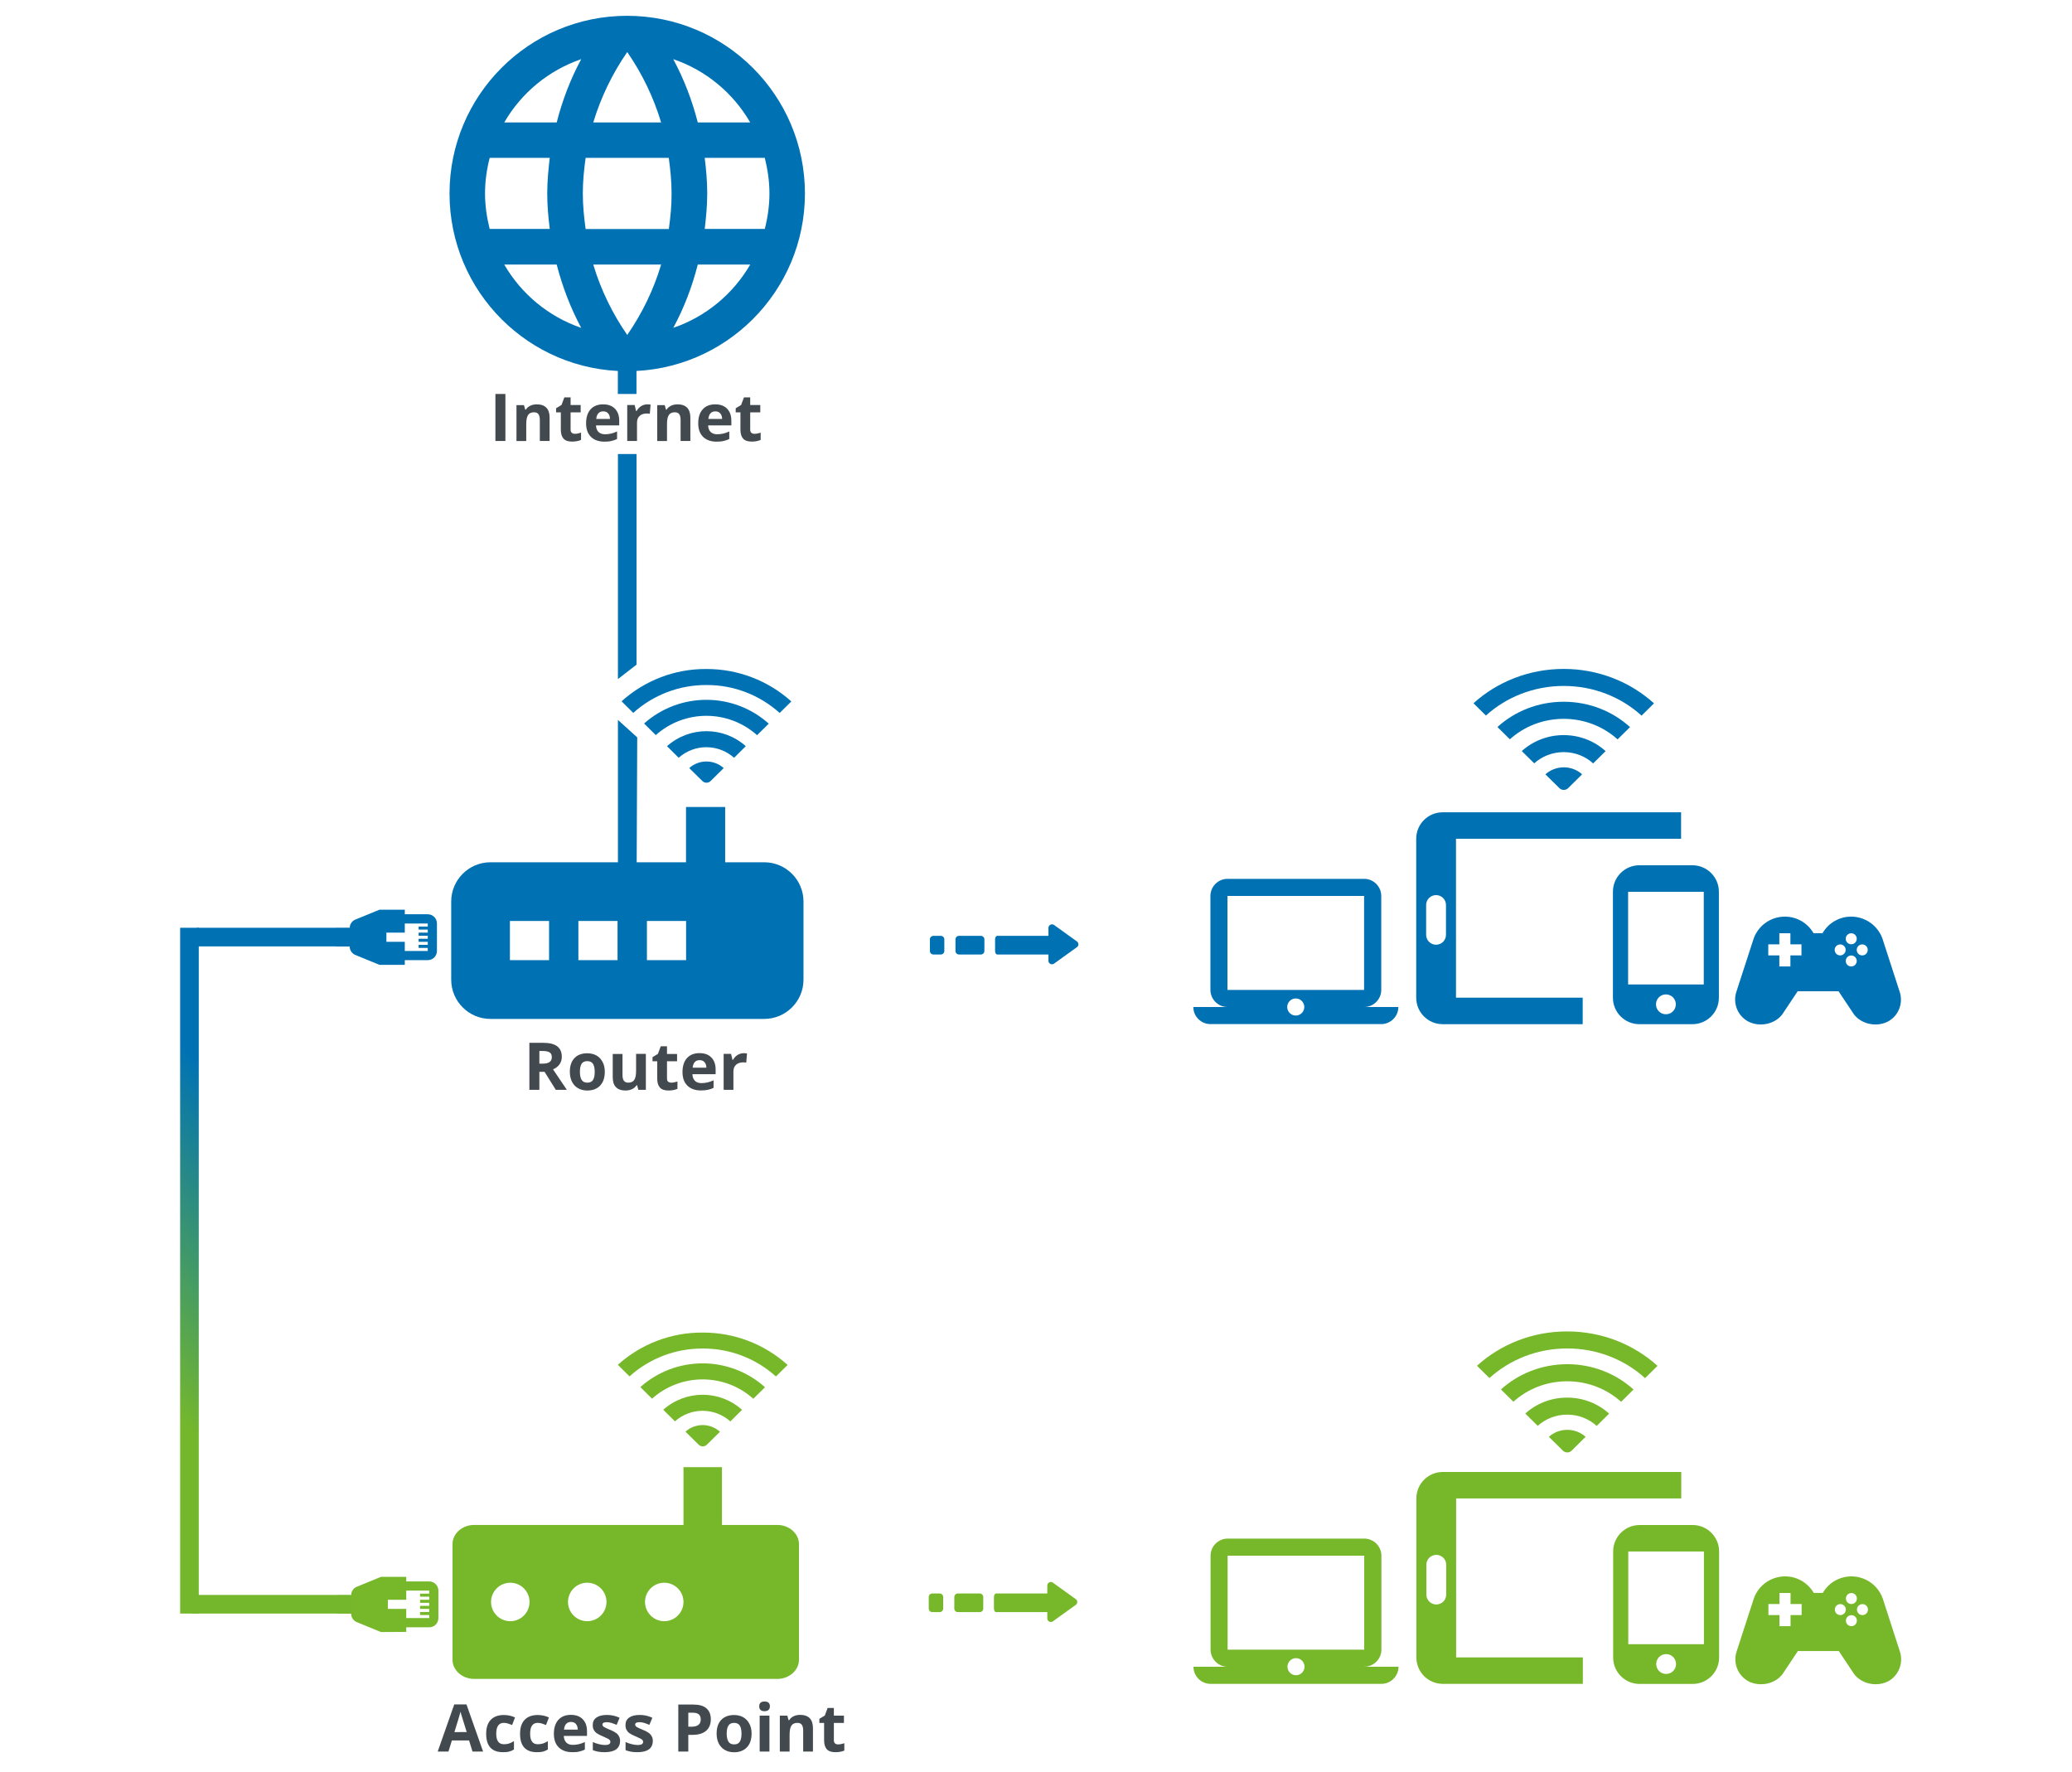 <?xml version="1.0" encoding="UTF-8"?>
<svg xmlns="http://www.w3.org/2000/svg" xmlns:xlink="http://www.w3.org/1999/xlink" version="1.1" id="f" x="0px" y="0px" viewBox="0 0 2714.4 2321.5" style="enable-background:new 0 0 2714.4 2321.5;" xml:space="preserve">
<rect x="0" y="0" width="2714.4" height="2321.5" fill="#333333" stroke="none"/>
<style type="text/css">
	.st0{fill:#FFFFFF;stroke:#000000;stroke-miterlimit:10;}
	.st1{fill:#0072B4;}
	.st2{fill:#434A4F;}
	.st3{fill:#76B82A;}
	.st4{fill:#74B72D;}
	.st5{fill:url(#SVGID_1_);}
	.st6{display:none;fill:#0072B4;}
	.st7{display:none;fill:#76B82A;}
</style>
<rect x="-203.2" y="-12.4" class="st0" width="3081.5" height="2361.3"></rect>
<path id="Internet" class="st1" d="M923.2,300c1.8-15.3,3.3-30.7,3.3-46.6c0-15.8-1.4-31.2-3.3-46.6h78.7  c3.7,14.9,6.1,30.5,6.1,46.6s-2.3,31.7-6.1,46.5h-78.7V300z M882,429.5c14-25.8,24.7-53.8,32.1-82.9h68.7  C960.5,385,924.9,414.8,882,429.5 M876.2,300h-109c-2.1-15.3-3.7-30.7-3.7-46.6c0-15.8,1.6-31.4,3.7-46.6h108.9  c2.1,15.1,3.7,30.7,3.7,46.6C879.9,269.3,878.3,284.7,876.2,300 M821.7,438.8c-19.3-27.9-34.5-58.9-44.5-92.2h88.9  C856.2,379.9,841,410.9,821.7,438.8 M729.3,160.4h-68.7c22.4-38.7,58-68.2,100.8-82.9C747.5,103.3,736.7,131.3,729.3,160.4   M660.6,346.6h68.7c7.5,29.1,18.2,57,32.1,82.9C718.6,414.8,683,385.2,660.6,346.6 M641.5,300c-3.7-14.9-6.1-30.5-6.1-46.6  s2.3-31.7,6.1-46.6h78.7c-1.8,15.4-3.3,30.7-3.3,46.6s1.4,31.2,3.3,46.5h-78.7V300z M821.7,68.2c19.3,27.9,34.4,58.9,44.4,92.2  h-88.9C787.3,127.1,802.4,96.1,821.7,68.2 M982.8,160.4h-68.7c-7.4-29.1-18.2-57-32.1-82.9C924.9,92.1,960.5,121.9,982.8,160.4   M821.5,20.7C693,20.7,588.9,125,588.9,253.5s104,232.8,232.6,232.8c128.7,0,233-104.3,233-232.8S950.2,20.7,821.5,20.7"></path>
<polygon class="st1" points="809.5,594.8 833.9,594.8 833.9,870.7 809.5,889.6 "></polygon>
<g>
	<path class="st2" d="M649,577.7v-61.6h13.1v61.6H649z"></path>
	<path class="st2" d="M720,577.7h-12.8v-27.5c0-3.4-0.6-5.9-1.8-7.6s-3.1-2.5-5.8-2.5c-3.6,0-6.2,1.2-7.8,3.6s-2.4,6.4-2.4,11.9   v22.2h-12.8v-47.1h9.8l1.7,6h0.7c1.4-2.3,3.4-4,5.9-5.2s5.4-1.8,8.6-1.8c5.5,0,9.6,1.5,12.5,4.4c2.8,3,4.2,7.2,4.2,12.8L720,577.7   L720,577.7z"></path>
	<path class="st2" d="M753.1,568.3c2.2,0,4.9-0.5,8.1-1.5v9.5c-3.2,1.4-7.1,2.2-11.8,2.2c-5.1,0-8.9-1.3-11.2-3.9   c-2.3-2.6-3.5-6.5-3.5-11.7v-22.7h-6.2v-5.4l7.1-4.3l3.7-9.9h8.2v10h13.2v9.6h-13.2v22.7c0,1.8,0.5,3.2,1.5,4   C750,567.9,751.5,568.3,753.1,568.3z"></path>
	<path class="st2" d="M792,578.6c-7.6,0-13.5-2.1-17.8-6.3s-6.4-10.1-6.4-17.8c0-7.9,2-14,5.9-18.3s9.4-6.5,16.4-6.5   c6.7,0,11.8,1.9,15.5,5.7s5.6,9,5.6,15.7v6.2h-30.4c0.1,3.7,1.2,6.5,3.2,8.5s4.9,3.1,8.5,3.1c2.8,0,5.5-0.3,8-0.9   c2.5-0.6,5.2-1.5,7.9-2.8v9.9c-2.2,1.1-4.7,2-7.2,2.5C798.8,578.3,795.8,578.6,792,578.6z M790.2,538.9c-2.7,0-4.9,0.9-6.4,2.6   c-1.5,1.7-2.4,4.2-2.7,7.3h18c-0.1-3.2-0.9-5.6-2.5-7.3C795.1,539.7,793,538.9,790.2,538.9z"></path>
	<path class="st2" d="M848,529.7c1.7,0,3.2,0.1,4.3,0.4l-1,12c-1-0.3-2.3-0.4-3.8-0.4c-4.1,0-7.3,1-9.6,3.2c-2.3,2.1-3.4,5-3.4,8.8   v24h-12.8v-47.1h9.7l1.9,7.9h0.6c1.5-2.6,3.4-4.8,5.9-6.4C842.3,530.6,845,529.7,848,529.7z"></path>
	<path class="st2" d="M904.4,577.7h-12.8v-27.5c0-3.4-0.6-5.9-1.8-7.6c-1.2-1.7-3.1-2.5-5.8-2.5c-3.6,0-6.2,1.2-7.8,3.6   s-2.4,6.4-2.4,11.9v22.2H861v-47.1h9.8l1.7,6h0.7c1.4-2.3,3.4-4,5.9-5.2s5.4-1.8,8.6-1.8c5.5,0,9.6,1.5,12.5,4.4   c2.8,3,4.2,7.2,4.2,12.8L904.4,577.7L904.4,577.7z"></path>
	<path class="st2" d="M938.9,578.6c-7.6,0-13.5-2.1-17.8-6.3s-6.4-10.1-6.4-17.8c0-7.9,2-14,5.9-18.3s9.4-6.5,16.4-6.5   c6.7,0,11.8,1.9,15.5,5.7s5.6,9,5.6,15.7v6.2h-30.4c0.1,3.7,1.2,6.5,3.2,8.5s4.9,3.1,8.5,3.1c2.8,0,5.5-0.3,8.1-0.9   c2.6-0.6,5.2-1.5,7.9-2.8v9.9c-2.2,1.1-4.7,2-7.2,2.5C945.6,578.3,942.6,578.6,938.9,578.6z M937.1,538.9c-2.7,0-4.9,0.9-6.4,2.6   c-1.5,1.7-2.4,4.2-2.7,7.3h18c-0.1-3.2-0.9-5.6-2.5-7.3C941.9,539.7,939.8,538.9,937.1,538.9z"></path>
	<path class="st2" d="M988.4,568.3c2.2,0,4.9-0.5,8.1-1.5v9.5c-3.2,1.4-7.1,2.2-11.8,2.2c-5.1,0-8.9-1.3-11.2-3.9   c-2.3-2.6-3.5-6.5-3.5-11.7v-22.7h-6.2v-5.4l7.1-4.3l3.7-9.9h8.2v10H996v9.6h-13.2v22.7c0,1.8,0.5,3.2,1.5,4   C985.4,567.9,986.6,568.3,988.4,568.3z"></path>
</g>
<path id="Router" class="st1" d="M1001.3,1129.6H950v-72.4h-51.3v72.4H642.4c-28.2,0-51.3,23.1-51.3,51.3v102.6  c0,28.2,23.1,51.3,51.3,51.3h358.9c28.2,0,51.3-23.1,51.3-51.3v-102.6C1052.6,1152.7,1029.5,1129.6,1001.3,1129.6z M719.3,1257.8  H668v-51.3h51.3V1257.8L719.3,1257.8z M809,1257.8h-51.3v-51.3H809V1257.8L809,1257.8z M898.8,1257.8h-51.3v-51.3h51.3V1257.8z"></path>
<g id="Access_Point_00000122718210766373973540000003015128442924430232_">
	<path class="st3" d="M868.9,1846.8l15.3,15.2c20.7-18.5,51.9-18.4,72.6,0.1l15.3-15.2C942.8,1820.6,898.4,1820.6,868.9,1846.8    M838.9,1817.1l15.3,15.2c37.8-33.7,94.9-33.7,132.7,0.1l15.3-15.1C955.8,1775.7,885.5,1775.6,838.9,1817.1 M809.4,1787.9   l15.3,15.2c26.3-23.7,60.5-36.7,95.9-36.5c35.4-0.2,69.6,12.9,95.9,36.6l15.3-15.1c-30.5-27.5-70.2-42.6-111.3-42.4   C879.5,1745.4,839.9,1760.5,809.4,1787.9 M898,1875.5l17.3,17.1c3,2.9,7.8,2.9,10.7,0l17.2-17C930.3,1864,910.8,1864,898,1875.5"></path>
	<path id="Access_Point" class="st3" d="M1018.3,1997.7h-72.5V1922h-50.4v75.7H621.2c-15.6,0-28.4,11.3-28.4,25.2v151.3   c0,13.9,12.8,25.2,28.4,25.2h397.1c15.6,0,28.4-11.3,28.4-25.2v-151.3C1046.7,2009.1,1033.9,1997.7,1018.3,1997.7z M668.5,2123.8   c-13.9,0-25.2-11.3-25.2-25.2s11.3-25.2,25.2-25.2s25.2,11.3,25.2,25.2S682.4,2123.8,668.5,2123.8z M769.3,2123.8   c-13.9,0-25.2-11.3-25.2-25.2s11.3-25.2,25.2-25.2s25.2,11.3,25.2,25.2S783.3,2123.8,769.3,2123.8z M870.2,2123.8   c-13.9,0-25.2-11.3-25.2-25.2s11.3-25.2,25.2-25.2s25.2,11.3,25.2,25.2S884.1,2123.8,870.2,2123.8z"></path>
</g>
<g>
	<path class="st2" d="M706.6,1404.1v23.6h-13.1v-61.6h17.9c8.4,0,14.6,1.5,18.6,4.6c4,3,6,7.7,6,13.9c0,3.6-1,6.8-3,9.7   c-2,2.8-4.8,5-8.5,6.6c9.3,13.8,15.3,22.8,18.1,26.8h-14.5l-14.7-23.6H706.6L706.6,1404.1z M706.6,1393.4h4.2   c4.1,0,7.2-0.7,9.1-2.1c2-1.4,3-3.5,3-6.5c0-2.9-1-5-3-6.2s-5.1-1.8-9.3-1.8h-4V1393.4L706.6,1393.4z"></path>
	<path class="st2" d="M792.3,1404.1c0,7.7-2,13.7-6.1,18c-4,4.3-9.7,6.5-16.9,6.5c-4.5,0-8.5-1-12-3s-6.1-4.8-8-8.5   c-1.8-3.7-2.8-8-2.8-13c0-7.7,2-13.7,6-17.9c4-4.3,9.7-6.4,16.9-6.4c4.5,0,8.5,1,12,2.9c3.5,2,6.1,4.8,8,8.5   C791.4,1394.8,792.3,1399.1,792.3,1404.1z M759.7,1404.1c0,4.7,0.8,8.2,2.3,10.6s4,3.6,7.5,3.6c3.4,0,5.9-1.2,7.4-3.6   s2.2-5.9,2.2-10.6s-0.8-8.2-2.3-10.5s-4-3.5-7.5-3.5c-3.4,0-5.9,1.2-7.4,3.5C760.5,1395.9,759.7,1399.4,759.7,1404.1z"></path>
	<path class="st2" d="M836.3,1427.7l-1.7-6h-0.7c-1.4,2.2-3.3,3.9-5.9,5.1c-2.5,1.2-5.4,1.8-8.6,1.8c-5.5,0-9.7-1.5-12.5-4.4   s-4.2-7.2-4.2-12.8v-30.7h12.8v27.5c0,3.4,0.6,5.9,1.8,7.6s3.1,2.5,5.8,2.5c3.6,0,6.2-1.2,7.8-3.6s2.4-6.4,2.4-11.9v-22.2h12.8   v47.1H836.3L836.3,1427.7z"></path>
	<path class="st2" d="M879.4,1418.3c2.2,0,4.9-0.5,8.1-1.5v9.6c-3.2,1.4-7.1,2.2-11.8,2.2c-5.1,0-8.9-1.3-11.2-3.9   s-3.5-6.5-3.5-11.7v-22.7h-6.2v-5.4l7.1-4.3l3.7-9.9h8.2v10H887v9.6h-13.2v22.7c0,1.8,0.5,3.2,1.5,4.1   C876.4,1417.8,877.8,1418.3,879.4,1418.3z"></path>
	<path class="st2" d="M918.3,1428.5c-7.6,0-13.5-2.1-17.8-6.3c-4.3-4.2-6.4-10.1-6.4-17.8c0-7.9,2-14,5.9-18.3s9.4-6.5,16.4-6.5   c6.7,0,11.8,1.9,15.5,5.7c3.7,3.8,5.6,9,5.6,15.7v6.2h-30.4c0.1,3.7,1.2,6.5,3.2,8.6s4.9,3.1,8.5,3.1c2.8,0,5.5-0.3,8.1-0.9   s5.2-1.5,7.9-2.8v9.9c-2.2,1.1-4.7,2-7.2,2.5C925.1,1428.2,922,1428.5,918.3,1428.5z M916.5,1388.8c-2.7,0-4.9,0.9-6.4,2.6   s-2.4,4.2-2.7,7.3h18c-0.1-3.2-0.9-5.6-2.5-7.3C921.4,1389.7,919.3,1388.8,916.5,1388.8z"></path>
	<path class="st2" d="M974.3,1379.7c1.7,0,3.2,0.1,4.3,0.4l-1,12c-1-0.3-2.3-0.4-3.8-0.4c-4.1,0-7.3,1.1-9.6,3.2   c-2.3,2.1-3.4,5.1-3.4,8.8v24H948v-47.1h9.7l1.9,7.9h0.6c1.5-2.6,3.4-4.8,5.9-6.4C968.7,1380.5,971.4,1379.7,974.3,1379.7z"></path>
</g>
<g>
	<path class="st2" d="M619,2294.6l-4.5-14.6H592l-4.5,14.6h-14.1l21.7-61.8h16l21.8,61.8H619z M611.4,2269   c-4.1-13.3-6.5-20.8-7-22.5s-0.9-3.1-1.1-4.1c-0.9,3.6-3.6,12.5-8,26.7L611.4,2269L611.4,2269z"></path>
	<path class="st2" d="M658.9,2295.4c-14.7,0-22-8.1-22-24.1c0-8,2-14.1,6-18.3s9.7-6.3,17.1-6.3c5.4,0,10.3,1.1,14.7,3.2l-3.8,9.9   c-2-0.8-3.9-1.5-5.6-2c-1.7-0.5-3.5-0.8-5.2-0.8c-6.7,0-10,4.7-10,14.2c0,9.2,3.3,13.8,10,13.8c2.5,0,4.8-0.3,6.9-1   c2.1-0.7,4.2-1.7,6.3-3.1v11c-2.1,1.3-4.2,2.2-6.3,2.7C664.8,2295.2,662.2,2295.4,658.9,2295.4z"></path>
	<path class="st2" d="M703.3,2295.4c-14.7,0-22-8.1-22-24.1c0-8,2-14.1,6-18.3s9.7-6.3,17.1-6.3c5.4,0,10.3,1.1,14.7,3.2l-3.8,9.9   c-2-0.8-3.9-1.5-5.6-2c-1.7-0.5-3.5-0.8-5.2-0.8c-6.7,0-10,4.7-10,14.2c0,9.2,3.3,13.8,10,13.8c2.5,0,4.8-0.3,6.9-1   c2.1-0.7,4.2-1.7,6.3-3.1v11c-2.1,1.3-4.2,2.2-6.3,2.7C709.2,2295.2,706.5,2295.4,703.3,2295.4z"></path>
	<path class="st2" d="M749.8,2295.4c-7.6,0-13.5-2.1-17.8-6.3s-6.4-10.1-6.4-17.8c0-7.9,2-14,5.9-18.3s9.4-6.5,16.4-6.5   c6.7,0,11.8,1.9,15.5,5.7s5.6,9,5.6,15.7v6.2h-30.4c0.1,3.6,1.2,6.5,3.2,8.6s4.9,3.1,8.5,3.1c2.8,0,5.5-0.3,8-0.9   c2.5-0.6,5.2-1.5,7.9-2.8v9.9c-2.2,1.1-4.7,2-7.2,2.5C756.6,2295.2,753.5,2295.4,749.8,2295.4z M748,2255.8c-2.7,0-4.9,0.9-6.4,2.6   c-1.5,1.7-2.4,4.2-2.7,7.4h18c-0.1-3.2-0.9-5.6-2.5-7.4C752.9,2256.6,750.7,2255.8,748,2255.8z"></path>
	<path class="st2" d="M812.3,2280.6c0,4.8-1.7,8.5-5,11c-3.4,2.5-8.4,3.8-15.1,3.8c-3.4,0-6.3-0.2-8.8-0.7s-4.7-1.1-6.8-2v-10.6   c2.4,1.1,5.1,2.1,8.1,2.8s5.6,1.1,7.9,1.1c4.7,0,7-1.4,7-4.1c0-1-0.3-1.8-0.9-2.5c-0.6-0.6-1.7-1.4-3.2-2.1   c-1.5-0.8-3.5-1.7-6.1-2.8c-3.6-1.5-6.3-2.9-8-4.2s-2.9-2.8-3.7-4.4s-1.2-3.7-1.2-6.2c0-4.2,1.6-7.4,4.9-9.7s7.8-3.4,13.8-3.4   c5.7,0,11.2,1.2,16.5,3.7l-3.9,9.3c-2.3-1-4.6-1.8-6.6-2.5c-2-0.6-4.1-1-6.3-1c-3.8,0-5.7,1-5.7,3.1c0,1.1,0.6,2.1,1.8,3   s3.9,2.1,8,3.8c3.7,1.5,6.4,2.9,8.1,4.2c1.7,1.3,3,2.8,3.8,4.5C811.9,2276.3,812.3,2278.3,812.3,2280.6z"></path>
	<path class="st2" d="M855.2,2280.6c0,4.8-1.7,8.5-5,11c-3.4,2.5-8.4,3.8-15.1,3.8c-3.4,0-6.3-0.2-8.8-0.7s-4.7-1.1-6.8-2v-10.6   c2.4,1.1,5.1,2.1,8.1,2.8s5.6,1.1,7.9,1.1c4.7,0,7-1.4,7-4.1c0-1-0.3-1.8-0.9-2.5c-0.6-0.6-1.7-1.4-3.2-2.1   c-1.5-0.8-3.5-1.7-6.1-2.8c-3.6-1.5-6.3-2.9-8-4.2s-2.9-2.8-3.7-4.4s-1.2-3.7-1.2-6.2c0-4.2,1.6-7.4,4.9-9.7s7.8-3.4,13.8-3.4   c5.7,0,11.2,1.2,16.5,3.7l-3.9,9.3c-2.3-1-4.6-1.8-6.6-2.5c-2-0.6-4.1-1-6.3-1c-3.8,0-5.7,1-5.7,3.1c0,1.1,0.6,2.1,1.8,3   s3.9,2.1,8,3.8c3.7,1.5,6.4,2.9,8.1,4.2c1.7,1.3,3,2.8,3.8,4.5C854.8,2276.3,855.2,2278.3,855.2,2280.6z"></path>
	<path class="st2" d="M931.2,2252.2c0,6.6-2.1,11.7-6.2,15.2s-10,5.3-17.7,5.3h-5.6v21.9h-13.1V2233h19.7c7.5,0,13.2,1.6,17,4.8   C929.2,2241.1,931.2,2245.9,931.2,2252.2z M901.7,2262h4.3c4,0,7-0.8,9-2.4c2-1.6,3-3.9,3-6.9c0-3.1-0.8-5.3-2.5-6.8   s-4.3-2.2-7.9-2.2h-5.9V2262L901.7,2262z"></path>
	<path class="st2" d="M984.6,2271c0,7.7-2,13.7-6.1,18s-9.7,6.5-16.9,6.5c-4.5,0-8.5-1-12-3s-6.1-4.8-8-8.5s-2.8-8-2.8-13   c0-7.7,2-13.7,6-17.9s9.7-6.4,16.9-6.4c4.5,0,8.5,1,12,2.9c3.4,2,6.1,4.8,8,8.5C983.7,2261.7,984.6,2266,984.6,2271z M952,2271   c0,4.7,0.8,8.2,2.3,10.6c1.5,2.4,4,3.6,7.5,3.6c3.4,0,5.9-1.2,7.4-3.6s2.2-5.9,2.2-10.6c0-4.7-0.8-8.2-2.3-10.5s-4-3.5-7.4-3.5   s-5.9,1.2-7.4,3.5C952.8,2262.8,952,2266.3,952,2271z"></path>
	<path class="st2" d="M994.6,2235.3c0-4.2,2.3-6.3,7-6.3s7,2.1,7,6.3c0,2-0.6,3.6-1.8,4.7c-1.2,1.1-2.9,1.7-5.2,1.7   C997,2241.7,994.6,2239.6,994.6,2235.3z M1008,2294.6h-12.8v-47.1h12.8V2294.6z"></path>
	<path class="st2" d="M1065,2294.6h-12.8v-27.5c0-3.4-0.6-5.9-1.8-7.6c-1.2-1.7-3.1-2.5-5.8-2.5c-3.6,0-6.2,1.2-7.8,3.6   s-2.4,6.4-2.4,11.9v22.1h-12.8v-47.1h9.8l1.7,6h0.7c1.4-2.3,3.4-4,5.9-5.2s5.4-1.8,8.6-1.8c5.5,0,9.6,1.5,12.5,4.4   c2.8,3,4.2,7.2,4.2,12.8L1065,2294.6L1065,2294.6z"></path>
	<path class="st2" d="M1098,2285.2c2.2,0,4.9-0.5,8.1-1.5v9.6c-3.2,1.4-7.1,2.1-11.8,2.1c-5.1,0-8.9-1.3-11.2-3.9   c-2.3-2.6-3.5-6.5-3.5-11.7v-22.7h-6.2v-5.4l7.1-4.3l3.7-9.9h8.2v10h13.2v9.6h-13.2v22.7c0,1.8,0.5,3.2,1.5,4.1   C1095,2284.8,1096.3,2285.2,1098,2285.2z"></path>
</g>
<path id="Ethernet_blau" class="st1" d="M530.3,1263.8v-6h30.1l0,0c6.7,0,12-5.4,12-12v-36.1c0-6.7-5.4-12-12-12h-30.1v-6h-33.1  l-32.2,13.2l0,0c-4.1,1.9-6.9,6.1-6.9,10.9H440v24.1h18.1c0,4.8,2.8,9,6.9,10.9l0,0l32.2,13.2h33.1V1263.8z M530.3,1245.8v-12h-24.1  v-12h24.1v-12h30.1v4h-12v4h12v4h-12v4h12v4h-12v4h12v4h-12v4h12v4C560.4,1245.8,530.3,1245.8,530.3,1245.8z"></path>
<path id="Ethernet_grün" class="st3" d="M532.2,2137.8v-6h30.1l0,0c6.7,0,12-5.4,12-12v-36.1c0-6.6-5.4-12-12-12h-30.1v-6h-33.1  l-32.2,13.2l0,0c-4.1,1.9-6.9,6.1-6.9,10.9h-18v24.1h18c0,4.8,2.8,9,6.9,10.9l0,0l32.2,13.2L532.2,2137.8L532.2,2137.8z   M532.2,2119.7v-12h-24.1v-12h24.1v-12h30.1v4h-12v4h12v4h-12v4h12v4h-12v4h12v4h-12v4h12v4H532.2z"></path>
<rect x="257.9" y="1215.4" class="st1" width="200.2" height="24.4"></rect>
<rect x="251" y="2089.4" class="st4" width="208.7" height="24.4"></rect>
<linearGradient id="SVGID_1_" gradientUnits="userSpaceOnUse" x1="17.53" y1="2271.3" x2="478.93" y2="1809.9" gradientTransform="matrix(1 0 0 1 0 -376)">
	<stop offset="0.274" style="stop-color:#74B72D"></stop>
	<stop offset="0.81" style="stop-color:#0072B4"></stop>
</linearGradient>
<polygon class="st5" points="236,2113.8 236,1215.4 260.4,1215.4 260.4,2113.8 "></polygon>
<g id="Devices_Blau">
	<g>
		<path class="st1" d="M2073.4,1307h-166v-208.2h294.9v-34.7H1890c-19.2,0-34.7,15.5-34.7,34.7V1307l0,0c0,19.2,15.5,34.7,34.7,34.7    h183.4V1307z M1894.3,1224.6c0,7.2-5.8,13-13,13s-13-5.8-13-13v-39c0-7.2,5.8-13,13-13s13,5.8,13,13V1224.6z"></path>
		<path class="st1" d="M2217.1,1133.5h-69.4c-19.2,0-34.7,15.5-34.7,34.7V1307c0,19.2,15.5,34.7,34.7,34.7h69.4    c19.2,0,34.7-15.5,34.7-34.7v-138.8C2251.8,1149.1,2236.3,1133.5,2217.1,1133.5z M2182.4,1328.7c-7.2,0-13-5.8-13-13s5.8-13,13-13    s13,5.8,13,13C2195.4,1322.9,2189.6,1328.7,2182.4,1328.7z M2232,1289.7h-99.1v-121.4h99.1V1289.7z"></path>
		<path class="st1" d="M1993.6,983.9l16.3,16.1c10-9.1,23.6-14.7,38.6-14.7c15,0,28.6,5.6,38.6,14.8l16.3-16.1    c-14.3-13-33.6-21-55-21C2027.2,963,2007.9,971,1993.6,983.9"></path>
		<path class="st1" d="M1961.7,952.4l16.3,16.1c18.4-16.6,43.2-26.8,70.5-26.8c27.4,0,52.2,10.3,70.6,26.9l16.3-16.1    c-22.6-20.5-53.2-33.2-86.9-33.2C2014.8,919.3,1984.3,931.9,1961.7,952.4"></path>
		<path class="st1" d="M1930.3,921.3l16.3,16.1c26.5-24,62.4-38.8,101.9-38.8c39.6,0,75.5,14.8,102,38.9l16.3-16.1    c-30.8-27.9-72.5-45.1-118.3-45.1C2002.7,876.3,1961,893.5,1930.3,921.3"></path>
		<path class="st1" d="M2024.5,1014.4l18.4,18.1c1.5,1.5,3.6,2.3,5.7,2.3c2.2,0,4.2-0.8,5.7-2.3l18.3-18.1    c-6.2-5.7-14.7-9.2-24.1-9.2C2039.2,1005.3,2030.7,1008.8,2024.5,1014.4"></path>
	</g>
	<path class="st1" d="M1787.1,1319.2c12.3,0,22.4-10.1,22.4-22.4v-123.1c0-12.3-10.1-22.4-22.4-22.4h-179   c-12.3,0-22.4,10.1-22.4,22.4v123.1c0,12.3,10.1,22.4,22.4,22.4h-44.8c0,12.3,10.1,22.4,22.4,22.4h223.8   c12.3,0,22.4-10.1,22.4-22.4H1787.1z M1608,1173.7h179v123.1h-179V1173.7L1608,1173.7z M1697.5,1330.4c-6.7,0-11.2-5.6-11.2-11.2   s4.5-11.2,11.2-11.2s11.2,5.6,11.2,11.2S1704.2,1330.4,1697.5,1330.4z"></path>
	<path class="st1" d="M2488.5,1298.8L2488.5,1298.8l-21.9-67.6c-0.1-0.3-0.2-0.6-0.3-1v-0.1c0-0.1-0.1-0.1-0.1-0.2   c-0.9-2.5-1.9-4.9-3.3-7.2c-11.9-20.8-38.5-28.1-59.3-16.2c-6.9,3.9-12.3,9.6-16,16h-5.9h-5.9c-3.8-6.6-9.3-12.1-16-16   c-20.8-11.9-47.4-4.6-59.3,16.2c-1.3,2.2-2.3,4.5-3.1,6.9c-0.1,0.2-0.2,0.3-0.2,0.5l-0.1,0.4c-0.1,0.2-0.1,0.4-0.2,0.5l-22,67.7   v0.1c-5.1,14.5,0.8,31.1,14.6,39c5,2.8,10.9,4.3,17,4.3c2.9,0,5.9-0.3,8.9-1c9.2-2.2,17-7.6,21.3-15l18.3-27.5h26.8h26.8l18.3,27.5   c4.3,7.3,12.1,12.8,21.3,15c2.9,0.7,5.9,1,8.9,1c6.1,0,12-1.5,17-4.3C2487.8,1329.9,2493.6,1313.4,2488.5,1298.8z M2360,1251.6   h-14.5v14.5H2331v-14.5h-14.5v-14.5h14.5v-14.5h14.5v14.5h14.5V1251.6z M2425.2,1222.6c4,0,7.2,3.2,7.2,7.2s-3.2,7.2-7.2,7.2   s-7.2-3.2-7.2-7.2C2417.9,1225.9,2421.2,1222.6,2425.2,1222.6z M2410.7,1251.6c-4,0-7.2-3.2-7.2-7.2s3.2-7.2,7.2-7.2   s7.2,3.2,7.2,7.2C2417.9,1248.3,2414.7,1251.6,2410.7,1251.6z M2425.2,1266.1c-4,0-7.2-3.2-7.2-7.2s3.2-7.2,7.2-7.2   s7.2,3.2,7.2,7.2S2429.2,1266.1,2425.2,1266.1z M2439.6,1251.6c-4,0-7.2-3.2-7.2-7.2s3.2-7.2,7.2-7.2s7.2,3.2,7.2,7.2   S2443.7,1251.6,2439.6,1251.6z"></path>
</g>
<g id="Devices_Grün">
	<g>
		<path class="st3" d="M2073.6,2171.2h-166V1963h294.9v-34.7h-312.3c-19.2,0-34.7,15.5-34.7,34.7v208.2l0,0    c0,19.2,15.5,34.7,34.7,34.7h183.4L2073.6,2171.2L2073.6,2171.2z M1894.6,2088.9c0,7.2-5.8,13-13,13s-13-5.8-13-13v-39    c0-7.2,5.8-13,13-13s13,5.8,13,13V2088.9z"></path>
		<path class="st3" d="M2217.4,1997.8H2148c-19.2,0-34.7,15.5-34.7,34.7v138.8c0,19.2,15.5,34.7,34.7,34.7h69.4    c19.2,0,34.7-15.5,34.7-34.7v-138.8C2252.1,2013.3,2236.5,1997.8,2217.4,1997.8z M2182.7,2192.9c-7.2,0-13-5.8-13-13s5.8-13,13-13    s13,5.8,13,13C2195.7,2187.1,2189.9,2192.9,2182.7,2192.9z M2232.2,2153.9h-99.1v-121.4h99.1V2153.9z"></path>
		<path class="st3" d="M1998.2,1851.8l16.3,16.1c10-9.1,23.6-14.7,38.6-14.7c15,0,28.6,5.6,38.6,14.8l16.3-16.1    c-14.3-13-33.6-21-55-21C2031.8,1830.9,2012.5,1838.8,1998.2,1851.8"></path>
		<path class="st3" d="M1966.3,1820.2l16.3,16.1c18.4-16.6,43.2-26.8,70.5-26.8c27.4,0,52.2,10.3,70.6,26.9l16.3-16.1    c-22.6-20.5-53.2-33.2-86.9-33.2C2019.4,1787.2,1988.9,1799.8,1966.3,1820.2"></path>
		<path class="st3" d="M1934.9,1789.2l16.3,16.1c26.5-24,62.4-38.8,101.9-38.8c39.6,0,75.5,14.8,102,38.9l16.3-16.1    c-30.8-27.9-72.5-45.1-118.3-45.1C2007.3,1744.1,1965.6,1761.3,1934.9,1789.2"></path>
		<path class="st3" d="M2029.1,1882.3l18.4,18.1c1.5,1.5,3.6,2.3,5.7,2.3c2.2,0,4.2-0.8,5.7-2.3l18.3-18.1    c-6.2-5.7-14.7-9.2-24.1-9.2C2043.8,1873.1,2035.3,1876.6,2029.1,1882.3"></path>
	</g>
	<path class="st3" d="M1787.3,2183.4c12.3,0,22.4-10.1,22.4-22.4v-123c0-12.3-10.1-22.4-22.4-22.4h-179c-12.3,0-22.4,10.1-22.4,22.4   v123.1c0,12.3,10.1,22.4,22.4,22.4h-44.8c0,12.3,10.1,22.4,22.4,22.4h223.8c12.3,0,22.4-10.1,22.4-22.4h-44.8V2183.4z M1608.2,2038   h179v123.1h-179V2038z M1697.8,2194.6c-6.7,0-11.2-5.6-11.2-11.2s4.5-11.2,11.2-11.2s11.2,5.6,11.2,11.2   S1704.5,2194.6,1697.8,2194.6z"></path>
	<path class="st3" d="M2488.8,2163.1L2488.8,2163.1l-21.9-67.7c-0.1-0.3-0.2-0.6-0.3-1v-0.1c0-0.1-0.1-0.1-0.1-0.1   c-0.9-2.5-1.9-4.9-3.3-7.2c-11.9-20.8-38.5-28.1-59.3-16.2c-6.9,3.9-12.3,9.6-16,16h-5.9h-5.9c-3.8-6.6-9.3-12.1-16-16   c-20.8-11.9-47.4-4.6-59.3,16.2c-1.3,2.2-2.3,4.5-3.1,6.9c-0.1,0.2-0.2,0.3-0.2,0.5l-0.1,0.4c-0.1,0.2-0.1,0.4-0.2,0.5l-22,67.7   v0.1c-5.1,14.5,0.8,31.1,14.6,39c5,2.9,10.9,4.3,17,4.3c2.9,0,5.9-0.3,8.9-1c9.2-2.2,17-7.6,21.3-15l18.3-27.5h26.8h26.8l18.3,27.5   c4.3,7.3,12.1,12.8,21.3,15c2.9,0.7,5.9,1,8.9,1c6.1,0,12-1.5,17-4.3C2488,2194.2,2493.8,2177.6,2488.8,2163.1z M2360.2,2115.8   h-14.5v14.5h-14.5v-14.5h-14.5v-14.5h14.5v-14.5h14.5v14.5h14.5V2115.8z M2425.4,2086.9c4,0,7.2,3.2,7.2,7.2s-3.2,7.2-7.2,7.2   s-7.2-3.2-7.2-7.2S2421.4,2086.9,2425.4,2086.9z M2410.9,2115.8c-4,0-7.2-3.2-7.2-7.2s3.2-7.2,7.2-7.2s7.2,3.2,7.2,7.2   C2418.1,2112.6,2414.9,2115.8,2410.9,2115.8z M2425.4,2130.3c-4,0-7.2-3.2-7.2-7.2s3.2-7.2,7.2-7.2s7.2,3.2,7.2,7.2   S2429.4,2130.3,2425.4,2130.3z M2439.9,2115.8c-4,0-7.2-3.2-7.2-7.2s3.2-7.2,7.2-7.2s7.2,3.2,7.2,7.2   C2447.1,2112.6,2443.9,2115.8,2439.9,2115.8z"></path>
</g>
<path class="st1" d="M873.8,977.5l15.3,15.2c20.7-18.5,51.9-18.4,72.6,0l15.3-15.2C947.7,951.3,903.3,951.3,873.8,977.5   M843.8,947.8l15.3,15.2c37.8-33.7,94.9-33.7,132.7,0.1l15.3-15.1C960.7,906.4,890.4,906.4,843.8,947.8 M814.3,918.7l15.3,15.2  c26.3-23.7,60.5-36.7,95.9-36.5c35.4-0.2,69.6,12.9,95.9,36.6l15.3-15.1c-30.5-27.5-70.2-42.6-111.3-42.5  C884.4,876.1,844.8,891.2,814.3,918.7 M902.9,1006.2l17.3,17c3,2.9,7.8,2.9,10.7,0l17.2-17C935.2,994.7,915.7,994.7,902.9,1006.2"></path>
<g id="Pfeil_1">
	<path class="st1" d="M1306.4,1226h72.5v24.4h-72.5c-1.5,0-2.8-2.1-2.8-4.6v-15.2C1303.6,1228.1,1304.8,1226,1306.4,1226z"></path>
	<path class="st1" d="M1373.5,1215.5v43.1c0,3.8,4.2,5.9,7.3,3.8l30-21.6c2.6-1.8,2.6-5.7,0-7.5l-30-21.6   C1377.8,1209.6,1373.5,1211.8,1373.5,1215.5z"></path>
	<path class="st1" d="M1256.3,1226h28.7c2.6,0,4.6,2.1,4.6,4.6v15.2c0,2.6-2.1,4.6-4.6,4.6h-28.7c-2.6,0-4.6-2.1-4.6-4.6v-15.2   C1251.7,1228.1,1253.7,1226,1256.3,1226z"></path>
	<path class="st1" d="M1222.8,1226h9.7c2.6,0,4.6,2.1,4.6,4.6v15.2c0,2.6-2.1,4.6-4.6,4.6h-9.7c-2.6,0-4.6-2.1-4.6-4.6v-15.2   C1218.2,1228.1,1220.2,1226,1222.8,1226z"></path>
	<path class="st6" d="M1201.4,1226L1201.4,1226c2.2,0,4,1.8,4,4v16.4c0,2.2-1.8,4-4,4l0,0c-2.2,0-4-1.8-4-4V1230   C1197.4,1227.8,1199.2,1226,1201.4,1226z"></path>
</g>
<g id="Pfeil_2">
	<path class="st3" d="M1304.9,2087.5h73.4v24.4h-73.4c-1.5,0-2.8-2.1-2.8-4.6v-15.2C1302.1,2089.6,1303.4,2087.5,1304.9,2087.5z"></path>
	<path class="st3" d="M1372,2077.1v43.1c0,3.8,4.2,5.9,7.3,3.8l30-21.6c2.6-1.8,2.6-5.7,0-7.5l-30-21.6   C1376.3,2071.1,1372,2073.3,1372,2077.1z"></path>
	<path class="st3" d="M1254.8,2087.5h28.7c2.6,0,4.6,2.1,4.6,4.6v15.2c0,2.6-2.1,4.6-4.6,4.6h-28.7c-2.6,0-4.6-2.1-4.6-4.6v-15.2   C1250.2,2089.6,1252.3,2087.5,1254.8,2087.5z"></path>
	<path class="st3" d="M1221.3,2087.5h9.7c2.6,0,4.6,2.1,4.6,4.6v15.2c0,2.6-2.1,4.6-4.6,4.6h-9.7c-2.6,0-4.6-2.1-4.6-4.6v-15.2   C1216.7,2089.6,1218.8,2087.5,1221.3,2087.5z"></path>
	<path class="st7" d="M1199.9,2087.5L1199.9,2087.5c2.2,0,4,1.8,4,4v16.4c0,2.2-1.8,4-4,4l0,0c-2.2,0-4-1.8-4-4v-16.4   C1195.9,2089.3,1197.7,2087.5,1199.9,2087.5z"></path>
</g>
<rect x="809.4" y="482.2" class="st1" width="24.4" height="33.9"></rect>
<polygon class="st1" points="809.5,943.1 834.8,966 833.9,1170.1 809.5,1170.1 "></polygon>
</svg>
